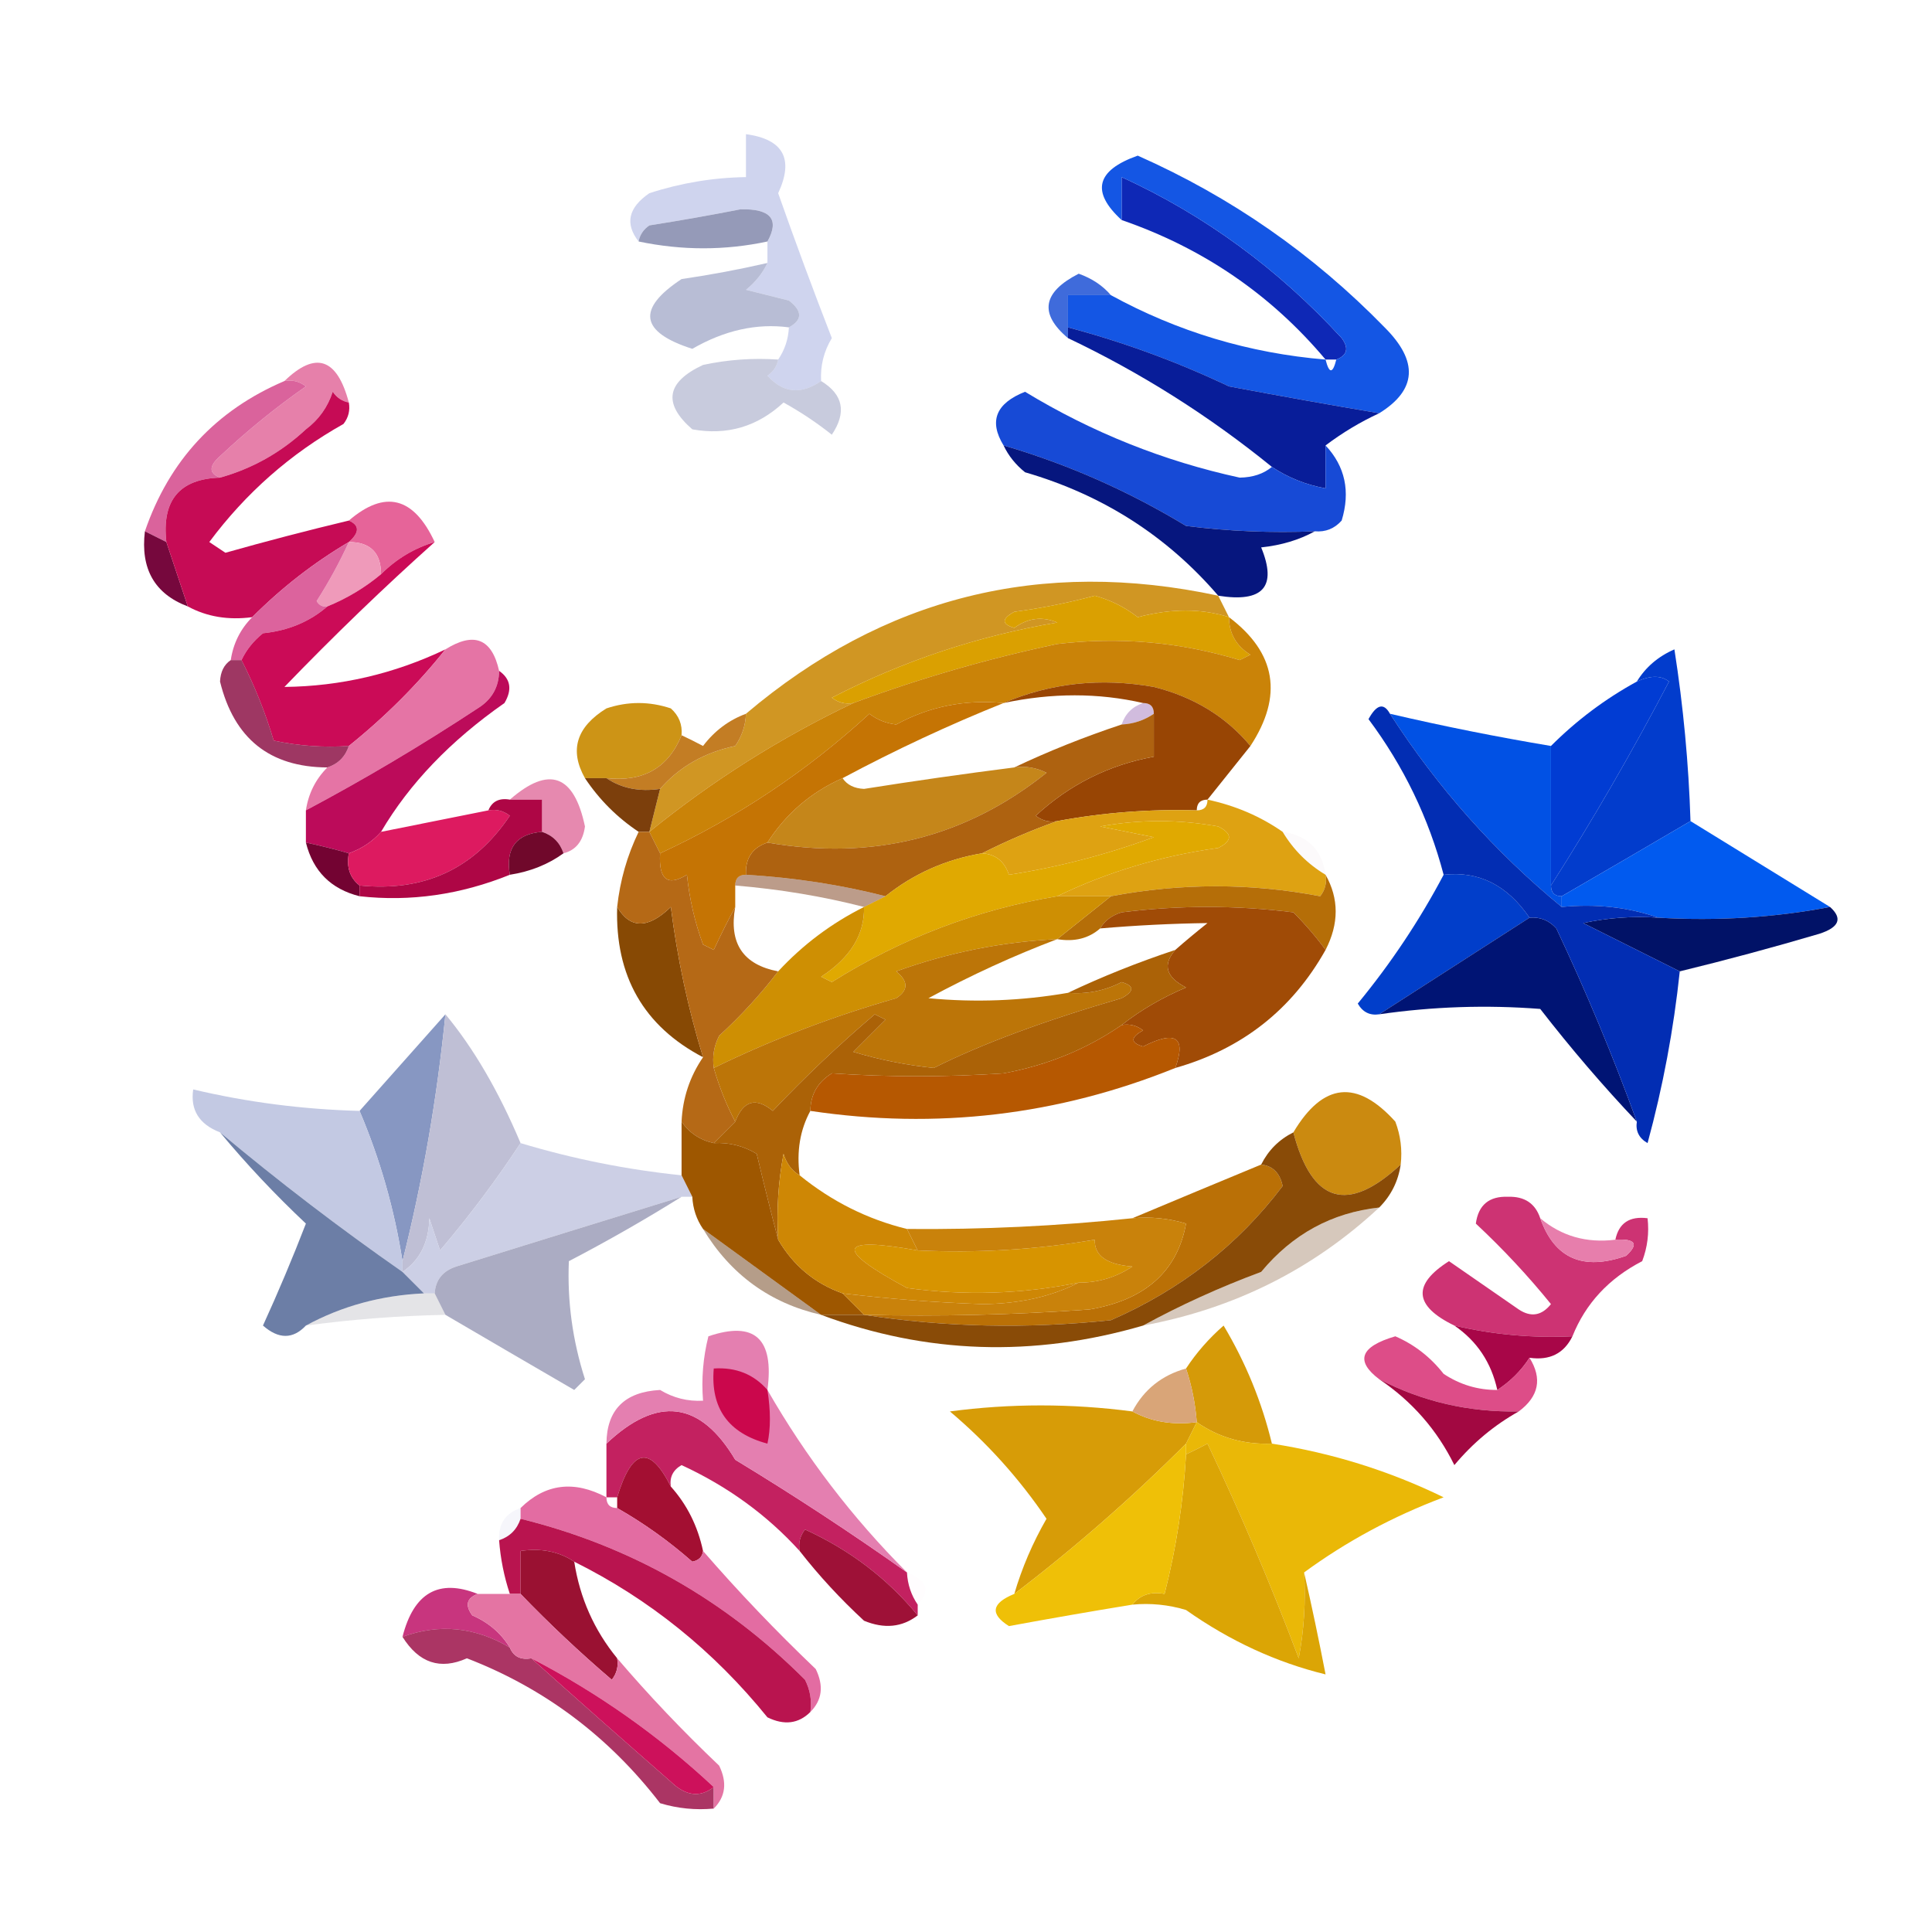 <?xml version="1.0" encoding="UTF-8"?> <svg xmlns="http://www.w3.org/2000/svg" xmlns:xlink="http://www.w3.org/1999/xlink" version="1.1" width="180px" height="180px" style="shape-rendering:geometricPrecision; text-rendering:geometricPrecision; image-rendering:optimizeQuality; fill-rule:evenodd; clip-rule:evenodd"><g><path style="opacity:1" fill="#cfd4ee" d="M 76.5,35.5 C 74.628,36.795 72.962,36.628 71.5,35C 72.056,34.617 72.389,34.117 72.5,33.5C 73.11,32.609 73.443,31.609 73.5,30.5C 74.774,29.811 74.774,28.977 73.5,28C 72.167,27.667 70.833,27.333 69.5,27C 70.38,26.292 71.047,25.458 71.5,24.5C 71.5,23.833 71.5,23.167 71.5,22.5C 72.646,20.441 71.813,19.441 69,19.5C 66.176,20.054 63.343,20.554 60.5,21C 59.944,21.383 59.611,21.883 59.5,22.5C 58.201,20.847 58.534,19.347 60.5,18C 63.432,17.047 66.432,16.547 69.5,16.5C 69.5,15.167 69.5,13.833 69.5,12.5C 72.987,12.974 73.987,14.808 72.5,18C 74.082,22.493 75.748,26.993 77.5,31.5C 76.754,32.736 76.421,34.069 76.5,35.5 Z"></path></g><g><path style="opacity:1" fill="#959ab8" d="M 71.5,22.5 C 67.543,23.345 63.543,23.345 59.5,22.5C 59.611,21.883 59.944,21.383 60.5,21C 63.343,20.554 66.176,20.054 69,19.5C 71.813,19.441 72.646,20.441 71.5,22.5 Z"></path></g><g><path style="opacity:1" fill="#0e28b6" d="M 124.5,33.5 C 124.167,33.5 123.833,33.5 123.5,33.5C 118.42,27.45 112.086,23.117 104.5,20.5C 104.5,19.167 104.5,17.833 104.5,16.5C 112.241,20.048 119.075,25.048 125,31.5C 125.692,32.437 125.525,33.103 124.5,33.5 Z"></path></g><g><path style="opacity:0.817" fill="#a9afcc" d="M 71.5,24.5 C 71.047,25.458 70.38,26.292 69.5,27C 70.833,27.333 72.167,27.667 73.5,28C 74.774,28.977 74.774,29.811 73.5,30.5C 70.504,30.103 67.504,30.77 64.5,32.5C 59.627,30.94 59.293,28.773 63.5,26C 66.207,25.605 68.873,25.105 71.5,24.5 Z"></path></g><g><path style="opacity:1" fill="#3f6bdb" d="M 103.5,27.5 C 102.167,27.5 100.833,27.5 99.5,27.5C 99.5,28.5 99.5,29.5 99.5,30.5C 99.5,30.833 99.5,31.167 99.5,31.5C 96.795,29.223 97.128,27.223 100.5,25.5C 101.739,25.942 102.739,26.609 103.5,27.5 Z"></path></g><g><path style="opacity:0.611" fill="#a6abc8" d="M 72.5,33.5 C 72.389,34.117 72.056,34.617 71.5,35C 72.962,36.628 74.628,36.795 76.5,35.5C 78.561,36.751 78.894,38.418 77.5,40.5C 76.086,39.376 74.586,38.376 73,37.5C 70.575,39.753 67.742,40.586 64.5,40C 61.742,37.598 62.075,35.598 65.5,34C 67.81,33.503 70.143,33.337 72.5,33.5 Z"></path></g><g><path style="opacity:1" fill="#1456e4" d="M 128.5,38.5 C 123.961,37.736 119.294,36.902 114.5,36C 109.679,33.71 104.679,31.877 99.5,30.5C 99.5,29.5 99.5,28.5 99.5,27.5C 100.833,27.5 102.167,27.5 103.5,27.5C 109.731,30.91 116.397,32.91 123.5,33.5C 123.833,34.833 124.167,34.833 124.5,33.5C 125.525,33.103 125.692,32.437 125,31.5C 119.075,25.048 112.241,20.048 104.5,16.5C 104.5,17.833 104.5,19.167 104.5,20.5C 101.625,17.87 102.125,15.87 106,14.5C 114.68,18.343 122.346,23.676 129,30.5C 132.172,33.66 132.005,36.327 128.5,38.5 Z"></path></g><g><path style="opacity:1" fill="#e680aa" d="M 32.5,37.5 C 31.883,37.389 31.383,37.056 31,36.5C 30.535,37.931 29.701,39.097 28.5,40C 26.183,42.157 23.516,43.657 20.5,44.5C 19.45,44.095 19.45,43.429 20.5,42.5C 23.053,40.106 25.719,37.939 28.5,36C 27.906,35.536 27.239,35.369 26.5,35.5C 29.4,32.687 31.4,33.353 32.5,37.5 Z"></path></g><g><path style="opacity:1" fill="#081d99" d="M 99.5,30.5 C 104.679,31.877 109.679,33.71 114.5,36C 119.294,36.902 123.961,37.736 128.5,38.5C 126.739,39.313 125.072,40.313 123.5,41.5C 123.5,42.833 123.5,44.167 123.5,45.5C 121.678,45.169 120.011,44.502 118.5,43.5C 112.637,38.736 106.303,34.736 99.5,31.5C 99.5,31.167 99.5,30.833 99.5,30.5 Z"></path></g><g><path style="opacity:1" fill="#da639c" d="M 26.5,35.5 C 27.239,35.369 27.906,35.536 28.5,36C 25.719,37.939 23.053,40.106 20.5,42.5C 19.45,43.429 19.45,44.095 20.5,44.5C 16.725,44.616 15.058,46.616 15.5,50.5C 14.833,50.167 14.167,49.833 13.5,49.5C 15.77,42.897 20.103,38.231 26.5,35.5 Z"></path></g><g><path style="opacity:1" fill="#174ad6" d="M 118.5,43.5 C 120.011,44.502 121.678,45.169 123.5,45.5C 123.5,44.167 123.5,42.833 123.5,41.5C 125.326,43.455 125.826,45.788 125,48.5C 124.329,49.252 123.496,49.586 122.5,49.5C 118.486,49.666 114.486,49.499 110.5,49C 105.135,45.747 99.468,43.247 93.5,41.5C 92.114,39.243 92.781,37.576 95.5,36.5C 101.746,40.292 108.413,42.959 115.5,44.5C 116.726,44.48 117.726,44.147 118.5,43.5 Z"></path></g><g><path style="opacity:1" fill="#e66499" d="M 40.5,50.5 C 38.589,51.075 36.922,52.075 35.5,53.5C 35.5,51.5 34.5,50.5 32.5,50.5C 33.506,49.604 33.506,48.938 32.5,48.5C 35.865,45.612 38.532,46.279 40.5,50.5 Z"></path></g><g><path style="opacity:1" fill="#06167e" d="M 93.5,41.5 C 99.468,43.247 105.135,45.747 110.5,49C 114.486,49.499 118.486,49.666 122.5,49.5C 121.048,50.302 119.382,50.802 117.5,51C 119.009,54.669 117.676,56.169 113.5,55.5C 108.72,49.932 102.72,46.099 95.5,44C 94.62,43.292 93.953,42.458 93.5,41.5 Z"></path></g><g><path style="opacity:1" fill="#76083d" d="M 13.5,49.5 C 14.167,49.833 14.833,50.167 15.5,50.5C 16.167,52.5 16.833,54.5 17.5,56.5C 14.41,55.335 13.076,53.002 13.5,49.5 Z"></path></g><g><path style="opacity:1" fill="#ef9aba" d="M 32.5,50.5 C 34.5,50.5 35.5,51.5 35.5,53.5C 33.999,54.752 32.333,55.752 30.5,56.5C 30.062,56.565 29.728,56.399 29.5,56C 30.639,54.22 31.639,52.386 32.5,50.5 Z"></path></g><g><path style="opacity:1" fill="#c60b55" d="M 32.5,37.5 C 32.631,38.239 32.464,38.906 32,39.5C 27.067,42.265 22.9,45.932 19.5,50.5C 20,50.833 20.5,51.167 21,51.5C 24.83,50.418 28.663,49.418 32.5,48.5C 33.506,48.938 33.506,49.604 32.5,50.5C 29.233,52.427 26.233,54.761 23.5,57.5C 21.265,57.795 19.265,57.461 17.5,56.5C 16.833,54.5 16.167,52.5 15.5,50.5C 15.058,46.616 16.725,44.616 20.5,44.5C 23.516,43.657 26.183,42.157 28.5,40C 29.701,39.097 30.535,37.931 31,36.5C 31.383,37.056 31.883,37.389 32.5,37.5 Z"></path></g><g><path style="opacity:1" fill="#dc639d" d="M 32.5,50.5 C 31.639,52.386 30.639,54.22 29.5,56C 29.728,56.399 30.062,56.565 30.5,56.5C 28.852,57.926 26.852,58.76 24.5,59C 23.619,59.708 22.953,60.542 22.5,61.5C 22.167,61.5 21.833,61.5 21.5,61.5C 21.733,59.938 22.399,58.605 23.5,57.5C 26.233,54.761 29.233,52.427 32.5,50.5 Z"></path></g><g><path style="opacity:1" fill="#d09623" d="M 113.5,55.5 C 113.833,56.167 114.167,56.833 114.5,57.5C 111.946,56.681 109.112,56.681 106,57.5C 104.806,56.57 103.473,55.903 102,55.5C 99.536,56.161 97.036,56.661 94.5,57C 93.304,57.654 93.304,58.154 94.5,58.5C 95.768,57.572 97.101,57.405 98.5,58C 91.132,59.242 84.132,61.576 77.5,65C 78.094,65.464 78.761,65.631 79.5,65.5C 72.701,68.734 66.368,72.734 60.5,77.5C 60.833,76.167 61.167,74.833 61.5,73.5C 63.293,71.439 65.626,70.106 68.5,69.5C 69.127,68.583 69.461,67.583 69.5,66.5C 82.33,55.626 96.997,51.959 113.5,55.5 Z"></path></g><g><path style="opacity:1" fill="#daa001" d="M 114.5,57.5 C 114.511,59.017 115.177,60.184 116.5,61C 116.167,61.167 115.833,61.333 115.5,61.5C 109.941,59.811 104.274,59.311 98.5,60C 92.006,61.372 85.673,63.206 79.5,65.5C 78.761,65.631 78.094,65.464 77.5,65C 84.132,61.576 91.132,59.242 98.5,58C 97.101,57.405 95.768,57.572 94.5,58.5C 93.304,58.154 93.304,57.654 94.5,57C 97.036,56.661 99.536,56.161 102,55.5C 103.473,55.903 104.806,56.57 106,57.5C 109.112,56.681 111.946,56.681 114.5,57.5 Z"></path></g><g><path style="opacity:0.996" fill="#cb0a57" d="M 40.5,50.5 C 35.776,54.72 31.109,59.22 26.5,64C 31.731,63.943 36.731,62.776 41.5,60.5C 38.909,63.758 35.909,66.758 32.5,69.5C 30.143,69.663 27.81,69.497 25.5,69C 24.727,66.403 23.727,63.903 22.5,61.5C 22.953,60.542 23.619,59.708 24.5,59C 26.852,58.76 28.852,57.926 30.5,56.5C 32.333,55.752 33.999,54.752 35.5,53.5C 36.922,52.075 38.589,51.075 40.5,50.5 Z"></path></g><g><path style="opacity:1" fill="#e574a5" d="M 46.5,62.5 C 46.489,64.017 45.823,65.184 44.5,66C 39.272,69.443 33.938,72.61 28.5,75.5C 28.733,73.938 29.399,72.605 30.5,71.5C 31.5,71.167 32.167,70.5 32.5,69.5C 35.909,66.758 38.909,63.758 41.5,60.5C 44.163,58.83 45.83,59.497 46.5,62.5 Z"></path></g><g><path style="opacity:1" fill="#ca8308" d="M 114.5,57.5 C 118.896,60.82 119.563,64.82 116.5,69.5C 114.222,66.768 111.222,64.934 107.5,64C 102.556,63.127 97.89,63.627 93.5,65.5C 89.904,65.153 86.571,65.82 83.5,67.5C 82.558,67.392 81.725,67.058 81,66.5C 75.141,71.87 68.641,76.204 61.5,79.5C 61.167,78.833 60.833,78.167 60.5,77.5C 66.368,72.734 72.701,68.734 79.5,65.5C 85.673,63.206 92.006,61.372 98.5,60C 104.274,59.311 109.941,59.811 115.5,61.5C 115.833,61.333 116.167,61.167 116.5,61C 115.177,60.184 114.511,59.017 114.5,57.5 Z"></path></g><g><path style="opacity:1" fill="#013cd3" d="M 144.5,82.5 C 144.5,78.167 144.5,73.833 144.5,69.5C 146.884,67.115 149.55,65.115 152.5,63.5C 153.767,62.913 154.767,62.913 155.5,63.5C 152.049,70.083 148.383,76.416 144.5,82.5 Z"></path></g><g><path style="opacity:1" fill="#023ccc" d="M 157.5,76.5 C 153.483,78.861 149.483,81.194 145.5,83.5C 144.833,83.5 144.5,83.167 144.5,82.5C 148.383,76.416 152.049,70.083 155.5,63.5C 154.767,62.913 153.767,62.913 152.5,63.5C 153.315,62.163 154.482,61.163 156,60.5C 156.83,65.808 157.33,71.141 157.5,76.5 Z"></path></g><g><path style="opacity:1" fill="#d1bcde" d="M 106.5,65.5 C 107.167,65.5 107.5,65.833 107.5,66.5C 106.609,67.11 105.609,67.443 104.5,67.5C 104.833,66.5 105.5,65.833 106.5,65.5 Z"></path></g><g><path style="opacity:1" fill="#cd9416" d="M 63.5,68.5 C 62.266,71.54 59.932,72.873 56.5,72.5C 55.833,72.5 55.167,72.5 54.5,72.5C 53.031,69.898 53.698,67.731 56.5,66C 58.5,65.333 60.5,65.333 62.5,66C 63.252,66.671 63.586,67.504 63.5,68.5 Z"></path></g><g><path style="opacity:0.812" fill="#87093f" d="M 21.5,61.5 C 21.833,61.5 22.167,61.5 22.5,61.5C 23.727,63.903 24.727,66.403 25.5,69C 27.81,69.497 30.143,69.663 32.5,69.5C 32.167,70.5 31.5,71.167 30.5,71.5C 25.136,71.478 21.803,68.811 20.5,63.5C 20.543,62.584 20.876,61.917 21.5,61.5 Z"></path></g><g><path style="opacity:1" fill="#c37d24" d="M 69.5,66.5 C 69.461,67.583 69.127,68.583 68.5,69.5C 65.626,70.106 63.293,71.439 61.5,73.5C 59.585,73.784 57.919,73.451 56.5,72.5C 59.932,72.873 62.266,71.54 63.5,68.5C 64.15,68.804 64.817,69.137 65.5,69.5C 66.57,68.091 67.903,67.091 69.5,66.5 Z"></path></g><g><path style="opacity:1" fill="#0151e4" d="M 129.5,66.5 C 134.468,67.659 139.468,68.659 144.5,69.5C 144.5,73.833 144.5,78.167 144.5,82.5C 144.5,83.167 144.833,83.5 145.5,83.5C 145.5,83.833 145.5,84.167 145.5,84.5C 139.254,79.366 133.921,73.366 129.5,66.5 Z"></path></g><g><path style="opacity:1" fill="#984504" d="M 116.5,69.5 C 115.167,71.167 113.833,72.833 112.5,74.5C 111.833,74.5 111.5,74.833 111.5,75.5C 107.119,75.372 102.785,75.705 98.5,76.5C 97.761,76.631 97.094,76.464 96.5,76C 99.642,73.096 103.309,71.262 107.5,70.5C 107.5,69.167 107.5,67.833 107.5,66.5C 107.5,65.833 107.167,65.5 106.5,65.5C 102.33,64.543 97.997,64.543 93.5,65.5C 97.89,63.627 102.556,63.127 107.5,64C 111.222,64.934 114.222,66.768 116.5,69.5 Z"></path></g><g><path style="opacity:1" fill="#bc0b5a" d="M 46.5,62.5 C 47.574,63.251 47.74,64.251 47,65.5C 41.971,69.012 38.138,73.012 35.5,77.5C 34.709,78.401 33.709,79.068 32.5,79.5C 31.207,79.125 29.874,78.792 28.5,78.5C 28.5,77.5 28.5,76.5 28.5,75.5C 33.938,72.61 39.272,69.443 44.5,66C 45.823,65.184 46.489,64.017 46.5,62.5 Z"></path></g><g><path style="opacity:1" fill="#c5861a" d="M 94.5,71.5 C 95.552,71.35 96.552,71.517 97.5,72C 89.951,78.038 81.285,80.204 71.5,78.5C 73.234,75.8 75.568,73.8 78.5,72.5C 78.917,73.124 79.584,73.457 80.5,73.5C 85.166,72.76 89.833,72.093 94.5,71.5 Z"></path></g><g><path style="opacity:1" fill="#7c3f0c" d="M 54.5,72.5 C 55.167,72.5 55.833,72.5 56.5,72.5C 57.919,73.451 59.585,73.784 61.5,73.5C 61.167,74.833 60.833,76.167 60.5,77.5C 60.167,77.5 59.833,77.5 59.5,77.5C 57.5,76.167 55.833,74.5 54.5,72.5 Z"></path></g><g><path style="opacity:1" fill="#e689af" d="M 52.5,79.5 C 52.167,78.5 51.5,77.833 50.5,77.5C 50.5,76.5 50.5,75.5 50.5,74.5C 49.5,74.5 48.5,74.5 47.5,74.5C 51.146,71.316 53.479,72.15 54.5,77C 54.316,78.376 53.649,79.209 52.5,79.5 Z"></path></g><g><path style="opacity:1" fill="#ae6210" d="M 107.5,66.5 C 107.5,67.833 107.5,69.167 107.5,70.5C 103.309,71.262 99.642,73.096 96.5,76C 97.094,76.464 97.761,76.631 98.5,76.5C 96.112,77.349 93.779,78.349 91.5,79.5C 88.127,80.066 85.127,81.399 82.5,83.5C 78.361,82.437 74.028,81.77 69.5,81.5C 69.427,79.973 70.094,78.973 71.5,78.5C 81.285,80.204 89.951,78.038 97.5,72C 96.552,71.517 95.552,71.35 94.5,71.5C 97.678,69.991 101.011,68.658 104.5,67.5C 105.609,67.443 106.609,67.11 107.5,66.5 Z"></path></g><g><path style="opacity:1" fill="#c57404" d="M 93.5,65.5 C 88.444,67.525 83.444,69.859 78.5,72.5C 75.568,73.8 73.234,75.8 71.5,78.5C 70.094,78.973 69.427,79.973 69.5,81.5C 68.833,81.5 68.5,81.833 68.5,82.5C 68.5,83.167 68.5,83.833 68.5,84.5C 67.839,85.718 67.172,87.051 66.5,88.5C 66.167,88.333 65.833,88.167 65.5,88C 64.736,85.931 64.236,83.764 64,81.5C 62.187,82.609 61.354,81.942 61.5,79.5C 68.641,76.204 75.141,71.87 81,66.5C 81.725,67.058 82.558,67.392 83.5,67.5C 86.571,65.82 89.904,65.153 93.5,65.5 Z"></path></g><g><path style="opacity:1" fill="#dea212" d="M 112.5,74.5 C 115.096,75.055 117.429,76.055 119.5,77.5C 120.5,79.167 121.833,80.5 123.5,81.5C 123.631,82.239 123.464,82.906 123,83.5C 116.544,82.265 110.044,82.265 103.5,83.5C 101.833,83.5 100.167,83.5 98.5,83.5C 103.157,81.247 108.157,79.747 113.5,79C 114.833,78.333 114.833,77.667 113.5,77C 109.833,76.333 106.167,76.333 102.5,77C 104.167,77.333 105.833,77.667 107.5,78C 103.079,79.627 98.579,80.794 94,81.5C 93.583,80.244 92.75,79.577 91.5,79.5C 93.779,78.349 96.112,77.349 98.5,76.5C 102.785,75.705 107.119,75.372 111.5,75.5C 112.167,75.5 112.5,75.167 112.5,74.5 Z"></path></g><g><path style="opacity:0.059" fill="#d5b9ba" d="M 119.5,77.5 C 121.833,77.833 123.167,79.167 123.5,81.5C 121.833,80.5 120.5,79.167 119.5,77.5 Z"></path></g><g><path style="opacity:1" fill="#015aef" d="M 157.5,76.5 C 161.833,79.167 166.167,81.833 170.5,84.5C 165.36,85.488 160.026,85.821 154.5,85.5C 151.713,84.523 148.713,84.19 145.5,84.5C 145.5,84.167 145.5,83.833 145.5,83.5C 149.483,81.194 153.483,78.861 157.5,76.5 Z"></path></g><g><path style="opacity:1" fill="#730332" d="M 28.5,78.5 C 29.874,78.792 31.207,79.125 32.5,79.5C 32.263,80.791 32.596,81.791 33.5,82.5C 33.5,82.833 33.5,83.167 33.5,83.5C 30.833,82.833 29.167,81.167 28.5,78.5 Z"></path></g><g><path style="opacity:1" fill="#dd1a60" d="M 45.5,75.5 C 46.239,75.369 46.906,75.536 47.5,76C 44.182,80.945 39.516,83.111 33.5,82.5C 32.596,81.791 32.263,80.791 32.5,79.5C 33.709,79.068 34.709,78.401 35.5,77.5C 38.833,76.833 42.167,76.167 45.5,75.5 Z"></path></g><g><path style="opacity:1" fill="#ae0645" d="M 45.5,75.5 C 45.842,74.662 46.508,74.328 47.5,74.5C 48.5,74.5 49.5,74.5 50.5,74.5C 50.5,75.5 50.5,76.5 50.5,77.5C 48.088,77.694 47.088,79.027 47.5,81.5C 42.897,83.36 38.23,84.027 33.5,83.5C 33.5,83.167 33.5,82.833 33.5,82.5C 39.516,83.111 44.182,80.945 47.5,76C 46.906,75.536 46.239,75.369 45.5,75.5 Z"></path></g><g><path style="opacity:1" fill="#70082b" d="M 50.5,77.5 C 51.5,77.833 52.167,78.5 52.5,79.5C 51.07,80.537 49.403,81.204 47.5,81.5C 47.088,79.027 48.088,77.694 50.5,77.5 Z"></path></g><g><path style="opacity:1" fill="#e0a901" d="M 98.5,83.5 C 90.99,84.752 83.99,87.419 77.5,91.5C 77.167,91.333 76.833,91.167 76.5,91C 79.228,89.227 80.561,87.06 80.5,84.5C 81.167,84.167 81.833,83.833 82.5,83.5C 85.127,81.399 88.127,80.066 91.5,79.5C 92.75,79.577 93.583,80.244 94,81.5C 98.579,80.794 103.079,79.627 107.5,78C 105.833,77.667 104.167,77.333 102.5,77C 106.167,76.333 109.833,76.333 113.5,77C 114.833,77.667 114.833,78.333 113.5,79C 108.157,79.747 103.157,81.247 98.5,83.5 Z"></path></g><g><path style="opacity:0.486" fill="#753410" d="M 68.5,82.5 C 68.5,81.833 68.833,81.5 69.5,81.5C 74.028,81.77 78.361,82.437 82.5,83.5C 81.833,83.833 81.167,84.167 80.5,84.5C 76.684,83.518 72.684,82.851 68.5,82.5 Z"></path></g><g><path style="opacity:1" fill="#b56e08" d="M 123.5,81.5 C 124.756,83.726 124.756,86.059 123.5,88.5C 122.636,87.312 121.636,86.145 120.5,85C 115.167,84.333 109.833,84.333 104.5,85C 103.584,85.278 102.918,85.778 102.5,86.5C 101.432,87.434 100.099,87.768 98.5,87.5C 100.167,86.167 101.833,84.833 103.5,83.5C 110.044,82.265 116.544,82.265 123,83.5C 123.464,82.906 123.631,82.239 123.5,81.5 Z"></path></g><g><path style="opacity:1" fill="#013eca" d="M 142.5,85.5 C 137.833,88.5 133.167,91.5 128.5,94.5C 127.624,94.631 126.957,94.297 126.5,93.5C 129.585,89.754 132.251,85.754 134.5,81.5C 137.763,81.129 140.429,82.463 142.5,85.5 Z"></path></g><g><path style="opacity:1" fill="#011267" d="M 170.5,84.5 C 171.692,85.566 171.359,86.399 169.5,87C 165.178,88.275 160.844,89.442 156.5,90.5C 153.527,89.013 150.527,87.513 147.5,86C 149.81,85.503 152.143,85.337 154.5,85.5C 160.026,85.821 165.36,85.488 170.5,84.5 Z"></path></g><g><path style="opacity:1" fill="#ce8f03" d="M 98.5,83.5 C 100.167,83.5 101.833,83.5 103.5,83.5C 101.833,84.833 100.167,86.167 98.5,87.5C 93.338,87.749 88.338,88.749 83.5,90.5C 84.641,91.425 84.641,92.259 83.5,93C 77.592,94.689 71.925,96.856 66.5,99.5C 66.35,98.448 66.517,97.448 67,96.5C 69.04,94.63 70.873,92.63 72.5,90.5C 74.8,88.016 77.467,86.016 80.5,84.5C 80.561,87.06 79.228,89.227 76.5,91C 76.833,91.167 77.167,91.333 77.5,91.5C 83.99,87.419 90.99,84.752 98.5,83.5 Z"></path></g><g><path style="opacity:1" fill="#001474" d="M 142.5,85.5 C 143.496,85.414 144.329,85.748 145,86.5C 147.789,92.407 150.289,98.407 152.5,104.5C 149.365,101.192 146.365,97.692 143.5,94C 138.489,93.612 133.489,93.778 128.5,94.5C 133.167,91.5 137.833,88.5 142.5,85.5 Z"></path></g><g><path style="opacity:1" fill="#022db3" d="M 129.5,66.5 C 133.921,73.366 139.254,79.366 145.5,84.5C 148.713,84.19 151.713,84.523 154.5,85.5C 152.143,85.337 149.81,85.503 147.5,86C 150.527,87.513 153.527,89.013 156.5,90.5C 155.931,95.911 154.931,101.245 153.5,106.5C 152.702,106.043 152.369,105.376 152.5,104.5C 150.289,98.407 147.789,92.407 145,86.5C 144.329,85.748 143.496,85.414 142.5,85.5C 140.429,82.463 137.763,81.129 134.5,81.5C 133.113,76.226 130.78,71.393 127.5,67C 128.256,65.62 128.922,65.453 129.5,66.5 Z"></path></g><g><path style="opacity:1" fill="#874904" d="M 57.5,84.5 C 58.712,86.554 60.379,86.554 62.5,84.5C 63.108,89.301 64.108,93.968 65.5,98.5C 59.968,95.6 57.301,90.933 57.5,84.5 Z"></path></g><g><path style="opacity:1" fill="#b56916" d="M 59.5,77.5 C 59.833,77.5 60.167,77.5 60.5,77.5C 60.833,78.167 61.167,78.833 61.5,79.5C 61.354,81.942 62.187,82.609 64,81.5C 64.236,83.764 64.736,85.931 65.5,88C 65.833,88.167 66.167,88.333 66.5,88.5C 67.172,87.051 67.839,85.718 68.5,84.5C 67.891,87.878 69.224,89.878 72.5,90.5C 70.873,92.63 69.04,94.63 67,96.5C 66.517,97.448 66.35,98.448 66.5,99.5C 67.024,101.306 67.691,102.972 68.5,104.5C 67.833,105.167 67.167,105.833 66.5,106.5C 65.222,106.218 64.222,105.551 63.5,104.5C 63.604,102.297 64.27,100.297 65.5,98.5C 64.108,93.968 63.108,89.301 62.5,84.5C 60.379,86.554 58.712,86.554 57.5,84.5C 57.767,82.035 58.434,79.701 59.5,77.5 Z"></path></g><g><path style="opacity:1" fill="#a04b06" d="M 123.5,88.5 C 120.373,94.071 115.707,97.737 109.5,99.5C 110.535,96.626 109.535,95.96 106.5,97.5C 105.304,97.154 105.304,96.654 106.5,96C 105.906,95.536 105.239,95.369 104.5,95.5C 106.273,94.108 108.273,92.941 110.5,92C 108.627,91.047 108.294,89.88 109.5,88.5C 110.429,87.685 111.429,86.852 112.5,86C 109.2,86.046 105.866,86.212 102.5,86.5C 102.918,85.778 103.584,85.278 104.5,85C 109.833,84.333 115.167,84.333 120.5,85C 121.636,86.145 122.636,87.312 123.5,88.5 Z"></path></g><g><path style="opacity:1" fill="#bc7508" d="M 98.5,87.5 C 94.475,89.02 90.475,90.854 86.5,93C 90.848,93.415 95.181,93.249 99.5,92.5C 101.262,92.643 102.929,92.309 104.5,91.5C 105.696,91.846 105.696,92.346 104.5,93C 97.28,95.1 91.446,97.267 87,99.5C 84.453,99.238 81.953,98.738 79.5,98C 80.5,97 81.5,96 82.5,95C 82.167,94.833 81.833,94.667 81.5,94.5C 78.182,97.317 75.016,100.317 72,103.5C 70.421,102.2 69.254,102.534 68.5,104.5C 67.691,102.972 67.024,101.306 66.5,99.5C 71.925,96.856 77.592,94.689 83.5,93C 84.641,92.259 84.641,91.425 83.5,90.5C 88.338,88.749 93.338,87.749 98.5,87.5 Z"></path></g><g><path style="opacity:1" fill="#8797c2" d="M 41.5,94.5 C 40.711,102.386 39.377,110.053 37.5,117.5C 36.743,112.657 35.41,107.991 33.5,103.5C 36.167,100.5 38.833,97.5 41.5,94.5 Z"></path></g><g><path style="opacity:1" fill="#b65801" d="M 104.5,95.5 C 105.239,95.369 105.906,95.536 106.5,96C 105.304,96.654 105.304,97.154 106.5,97.5C 109.535,95.96 110.535,96.626 109.5,99.5C 98.562,103.919 87.229,105.252 75.5,103.5C 75.511,101.983 76.177,100.816 77.5,100C 82.807,100.359 88.141,100.359 93.5,100C 97.58,99.245 101.246,97.745 104.5,95.5 Z"></path></g><g><path style="opacity:0.958" fill="#c1c7e2" d="M 33.5,103.5 C 35.41,107.991 36.743,112.657 37.5,117.5C 37.5,117.833 37.5,118.167 37.5,118.5C 31.623,114.4 25.957,110.067 20.5,105.5C 18.554,104.746 17.721,103.412 18,101.5C 23.059,102.695 28.225,103.362 33.5,103.5 Z"></path></g><g><path style="opacity:1" fill="#ab6207" d="M 109.5,88.5 C 108.294,89.88 108.627,91.047 110.5,92C 108.273,92.941 106.273,94.108 104.5,95.5C 101.246,97.745 97.58,99.245 93.5,100C 88.141,100.359 82.807,100.359 77.5,100C 76.177,100.816 75.511,101.983 75.5,103.5C 74.539,105.265 74.205,107.265 74.5,109.5C 73.778,109.082 73.278,108.416 73,107.5C 72.503,110.146 72.336,112.813 72.5,115.5C 71.834,112.972 71.168,110.306 70.5,107.5C 69.264,106.754 67.93,106.421 66.5,106.5C 67.167,105.833 67.833,105.167 68.5,104.5C 69.254,102.534 70.421,102.2 72,103.5C 75.016,100.317 78.182,97.317 81.5,94.5C 81.833,94.667 82.167,94.833 82.5,95C 81.5,96 80.5,97 79.5,98C 81.953,98.738 84.453,99.238 87,99.5C 91.446,97.267 97.28,95.1 104.5,93C 105.696,92.346 105.696,91.846 104.5,91.5C 102.929,92.309 101.262,92.643 99.5,92.5C 102.678,90.991 106.011,89.658 109.5,88.5 Z"></path></g><g><path style="opacity:1" fill="#bfbfd5" d="M 48.5,106.5 C 46.248,109.932 43.748,113.266 41,116.5C 40.667,115.5 40.333,114.5 40,113.5C 39.95,115.744 39.117,117.411 37.5,118.5C 37.5,118.167 37.5,117.833 37.5,117.5C 39.377,110.053 40.711,102.386 41.5,94.5C 44.124,97.66 46.458,101.66 48.5,106.5 Z"></path></g><g><path style="opacity:1" fill="#cb8a10" d="M 130.5,108.5 C 125.561,113.097 122.227,112.097 120.5,105.5C 123.258,100.862 126.424,100.529 130,104.5C 130.49,105.793 130.657,107.127 130.5,108.5 Z"></path></g><g><path style="opacity:0.95" fill="#cacde4" d="M 48.5,106.5 C 53.4,107.975 58.4,108.975 63.5,109.5C 63.833,110.167 64.167,110.833 64.5,111.5C 64.167,111.5 63.833,111.5 63.5,111.5C 56.522,113.651 49.522,115.818 42.5,118C 41.244,118.417 40.577,119.25 40.5,120.5C 40.167,120.5 39.833,120.5 39.5,120.5C 38.833,119.833 38.167,119.167 37.5,118.5C 39.117,117.411 39.95,115.744 40,113.5C 40.333,114.5 40.667,115.5 41,116.5C 43.748,113.266 46.248,109.932 48.5,106.5 Z"></path></g><g><path style="opacity:1" fill="#9e5700" d="M 63.5,104.5 C 64.222,105.551 65.222,106.218 66.5,106.5C 67.93,106.421 69.264,106.754 70.5,107.5C 71.168,110.306 71.834,112.972 72.5,115.5C 73.911,117.914 75.911,119.581 78.5,120.5C 79.167,121.167 79.833,121.833 80.5,122.5C 79.167,122.5 77.833,122.5 76.5,122.5C 72.839,119.84 69.172,117.174 65.5,114.5C 64.89,113.609 64.557,112.609 64.5,111.5C 64.167,110.833 63.833,110.167 63.5,109.5C 63.5,107.833 63.5,106.167 63.5,104.5 Z"></path></g><g><path style="opacity:1" fill="#ba7006" d="M 117.5,108.5 C 118.586,108.62 119.253,109.287 119.5,110.5C 115.36,115.981 110.026,120.147 103.5,123C 95.655,123.822 87.989,123.656 80.5,122.5C 87.508,122.666 94.508,122.5 101.5,122C 106.69,121.122 109.69,118.455 110.5,114C 108.866,113.506 107.199,113.34 105.5,113.5C 109.424,111.853 113.424,110.186 117.5,108.5 Z"></path></g><g><path style="opacity:1" fill="#d79400" d="M 85.5,116.5 C 91.05,116.763 96.55,116.43 102,115.5C 101.942,116.98 103.109,117.813 105.5,118C 103.975,119.009 102.308,119.509 100.5,119.5C 95.219,120.567 89.885,120.733 84.5,120C 77.687,116.327 78.021,115.16 85.5,116.5 Z"></path></g><g><path style="opacity:1" fill="#ce8705" d="M 74.5,109.5 C 77.499,111.937 80.832,113.604 84.5,114.5C 84.833,115.167 85.167,115.833 85.5,116.5C 78.021,115.16 77.687,116.327 84.5,120C 89.885,120.733 95.219,120.567 100.5,119.5C 97.913,120.816 94.913,121.483 91.5,121.5C 87.141,121.351 82.808,121.017 78.5,120.5C 75.911,119.581 73.911,117.914 72.5,115.5C 72.336,112.813 72.503,110.146 73,107.5C 73.278,108.416 73.778,109.082 74.5,109.5 Z"></path></g><g><path style="opacity:1" fill="#894b07" d="M 120.5,105.5 C 122.227,112.097 125.561,113.097 130.5,108.5C 130.267,110.062 129.6,111.395 128.5,112.5C 124.084,112.984 120.417,114.984 117.5,118.5C 113.624,119.942 109.957,121.609 106.5,123.5C 96.277,126.483 86.277,126.15 76.5,122.5C 77.833,122.5 79.167,122.5 80.5,122.5C 87.989,123.656 95.655,123.822 103.5,123C 110.026,120.147 115.36,115.981 119.5,110.5C 119.253,109.287 118.586,108.62 117.5,108.5C 118.167,107.167 119.167,106.167 120.5,105.5 Z"></path></g><g><path style="opacity:1" fill="#6c7ea6" d="M 20.5,105.5 C 25.957,110.067 31.623,114.4 37.5,118.5C 38.167,119.167 38.833,119.833 39.5,120.5C 35.511,120.682 31.844,121.682 28.5,123.5C 27.292,124.782 25.958,124.782 24.5,123.5C 25.935,120.357 27.268,117.19 28.5,114C 25.629,111.297 22.962,108.464 20.5,105.5 Z"></path></g><g><path style="opacity:0.977" fill="#aaabc2" d="M 63.5,111.5 C 60.144,113.599 56.644,115.599 53,117.5C 52.842,121.223 53.342,124.89 54.5,128.5C 54.167,128.833 53.833,129.167 53.5,129.5C 49.437,127.14 45.437,124.807 41.5,122.5C 41.167,121.833 40.833,121.167 40.5,120.5C 40.577,119.25 41.244,118.417 42.5,118C 49.522,115.818 56.522,113.651 63.5,111.5 Z"></path></g><g><path style="opacity:1" fill="#c9820b" d="M 105.5,113.5 C 107.199,113.34 108.866,113.506 110.5,114C 109.69,118.455 106.69,121.122 101.5,122C 94.508,122.5 87.508,122.666 80.5,122.5C 79.833,121.833 79.167,121.167 78.5,120.5C 82.808,121.017 87.141,121.351 91.5,121.5C 94.913,121.483 97.913,120.816 100.5,119.5C 102.308,119.509 103.975,119.009 105.5,118C 103.109,117.813 101.942,116.98 102,115.5C 96.55,116.43 91.05,116.763 85.5,116.5C 85.167,115.833 84.833,115.167 84.5,114.5C 91.524,114.565 98.524,114.232 105.5,113.5 Z"></path></g><g><path style="opacity:0.267" fill="#663404" d="M 128.5,112.5 C 122.311,118.261 114.978,121.928 106.5,123.5C 109.957,121.609 113.624,119.942 117.5,118.5C 120.417,114.984 124.084,112.984 128.5,112.5 Z"></path></g><g><path style="opacity:0.467" fill="#602e03" d="M 65.5,114.5 C 69.172,117.174 72.839,119.84 76.5,122.5C 71.738,121.414 68.072,118.747 65.5,114.5 Z"></path></g><g><path style="opacity:0.141" fill="#42465a" d="M 39.5,120.5 C 39.833,120.5 40.167,120.5 40.5,120.5C 40.833,121.167 41.167,121.833 41.5,122.5C 37.143,122.586 32.81,122.92 28.5,123.5C 31.844,121.682 35.511,120.682 39.5,120.5 Z"></path></g><g><path style="opacity:1" fill="#cd3373" d="M 143.5,113.5 C 144.828,117.254 147.494,118.421 151.5,117C 152.712,115.893 152.379,115.393 150.5,115.5C 150.821,113.952 151.821,113.285 153.5,113.5C 153.657,114.873 153.49,116.207 153,117.5C 149.896,119.104 147.729,121.437 146.5,124.5C 142.766,124.677 139.099,124.344 135.5,123.5C 131.733,121.674 131.567,119.674 135,117.5C 137.156,118.985 139.323,120.485 141.5,122C 142.635,122.749 143.635,122.583 144.5,121.5C 142.356,118.854 140.022,116.354 137.5,114C 137.734,112.268 138.734,111.434 140.5,111.5C 142.038,111.453 143.038,112.12 143.5,113.5 Z"></path></g><g><path style="opacity:0.965" fill="#e77aaa" d="M 143.5,113.5 C 145.479,115.168 147.812,115.834 150.5,115.5C 152.379,115.393 152.712,115.893 151.5,117C 147.494,118.421 144.828,117.254 143.5,113.5 Z"></path></g><g><path style="opacity:1" fill="#a80648" d="M 135.5,123.5 C 139.099,124.344 142.766,124.677 146.5,124.5C 145.713,126.104 144.38,126.771 142.5,126.5C 141.728,127.694 140.728,128.694 139.5,129.5C 138.943,126.95 137.61,124.95 135.5,123.5 Z"></path></g><g><path style="opacity:1" fill="#d59a08" d="M 118.5,134.5 C 115.892,134.6 113.558,133.933 111.5,132.5C 111.371,130.784 111.038,129.117 110.5,127.5C 111.458,126.038 112.624,124.705 114,123.5C 116.066,126.961 117.566,130.627 118.5,134.5 Z"></path></g><g><path style="opacity:0.914" fill="#d93c7d" d="M 139.5,129.5 C 140.728,128.694 141.728,127.694 142.5,126.5C 143.706,128.437 143.373,130.104 141.5,131.5C 136.85,131.586 132.517,130.586 128.5,128.5C 126.236,126.788 126.736,125.455 130,124.5C 131.775,125.27 133.275,126.437 134.5,128C 136.025,129.009 137.692,129.509 139.5,129.5 Z"></path></g><g><path style="opacity:0.996" fill="#d79c06" d="M 105.5,131.5 C 107.265,132.461 109.265,132.795 111.5,132.5C 111.167,133.167 110.833,133.833 110.5,134.5C 105.463,139.539 100.129,144.206 94.5,148.5C 95.212,146.072 96.212,143.739 97.5,141.5C 94.959,137.748 91.959,134.415 88.5,131.5C 94.133,130.752 99.8,130.752 105.5,131.5 Z"></path></g><g><path style="opacity:1" fill="#d9a578" d="M 110.5,127.5 C 111.038,129.117 111.371,130.784 111.5,132.5C 109.265,132.795 107.265,132.461 105.5,131.5C 106.579,129.457 108.246,128.124 110.5,127.5 Z"></path></g><g><path style="opacity:1" fill="#a20841" d="M 128.5,128.5 C 132.517,130.586 136.85,131.586 141.5,131.5C 139.227,132.767 137.227,134.433 135.5,136.5C 133.887,133.219 131.554,130.553 128.5,128.5 Z"></path></g><g><path style="opacity:1" fill="#c32160" d="M 84.5,146.5 C 84.557,147.609 84.89,148.609 85.5,149.5C 85.5,149.833 85.5,150.167 85.5,150.5C 82.685,147.077 79.185,144.41 75,142.5C 74.536,143.094 74.369,143.761 74.5,144.5C 71.46,141.149 67.793,138.482 63.5,136.5C 62.703,136.957 62.369,137.624 62.5,138.5C 60.544,134.599 58.877,134.932 57.5,139.5C 57.167,139.5 56.833,139.5 56.5,139.5C 56.5,137.833 56.5,136.167 56.5,134.5C 61.238,130.019 65.238,130.519 68.5,136C 73.986,139.329 79.32,142.829 84.5,146.5 Z"></path></g><g><path style="opacity:1" fill="#eab807" d="M 111.5,132.5 C 113.558,133.933 115.892,134.6 118.5,134.5C 124.119,135.374 129.452,137.04 134.5,139.5C 129.764,141.284 125.431,143.617 121.5,146.5C 121.664,149.187 121.497,151.854 121,154.5C 118.443,147.719 115.61,141.052 112.5,134.5C 111.817,134.863 111.15,135.196 110.5,135.5C 110.5,135.167 110.5,134.833 110.5,134.5C 110.833,133.833 111.167,133.167 111.5,132.5 Z"></path></g><g><path style="opacity:1" fill="#e47fb0" d="M 71.5,129.5 C 75.091,135.755 79.424,141.421 84.5,146.5C 79.32,142.829 73.986,139.329 68.5,136C 65.238,130.519 61.238,130.019 56.5,134.5C 56.529,131.344 58.196,129.678 61.5,129.5C 62.736,130.246 64.07,130.579 65.5,130.5C 65.338,128.473 65.504,126.473 66,124.5C 70.307,123.039 72.141,124.705 71.5,129.5 Z"></path></g><g><path style="opacity:1" fill="#cb074c" d="M 71.5,129.5 C 71.807,131.446 71.807,133.113 71.5,134.5C 67.852,133.527 66.186,131.193 66.5,127.5C 68.554,127.365 70.221,128.032 71.5,129.5 Z"></path></g><g><path style="opacity:0.999" fill="#dba505" d="M 121.5,146.5 C 122.201,149.563 122.868,152.73 123.5,156C 118.921,154.883 114.588,152.883 110.5,150C 108.866,149.506 107.199,149.34 105.5,149.5C 106.209,148.596 107.209,148.263 108.5,148.5C 109.585,144.24 110.252,139.906 110.5,135.5C 111.15,135.196 111.817,134.863 112.5,134.5C 115.61,141.052 118.443,147.719 121,154.5C 121.497,151.854 121.664,149.187 121.5,146.5 Z"></path></g><g><path style="opacity:1" fill="#a30f32" d="M 62.5,138.5 C 64.007,140.181 65.007,142.181 65.5,144.5C 65.44,145.043 65.107,145.376 64.5,145.5C 62.313,143.578 59.98,141.912 57.5,140.5C 57.5,140.167 57.5,139.833 57.5,139.5C 58.877,134.932 60.544,134.599 62.5,138.5 Z"></path></g><g><path style="opacity:1" fill="#efc007" d="M 110.5,134.5 C 110.5,134.833 110.5,135.167 110.5,135.5C 110.252,139.906 109.585,144.24 108.5,148.5C 107.209,148.263 106.209,148.596 105.5,149.5C 101.674,150.125 97.841,150.791 94,151.5C 92.209,150.368 92.375,149.368 94.5,148.5C 100.129,144.206 105.463,139.539 110.5,134.5 Z"></path></g><g><path style="opacity:1" fill="#e36ca2" d="M 56.5,139.5 C 56.5,140.167 56.833,140.5 57.5,140.5C 59.98,141.912 62.313,143.578 64.5,145.5C 65.107,145.376 65.44,145.043 65.5,144.5C 68.768,148.271 72.268,151.938 76,155.5C 76.765,157.066 76.598,158.399 75.5,159.5C 75.65,158.448 75.483,157.448 75,156.5C 67.529,149.017 58.696,144.017 48.5,141.5C 48.5,141.167 48.5,140.833 48.5,140.5C 50.808,138.228 53.475,137.894 56.5,139.5 Z"></path></g><g><path style="opacity:0.165" fill="#cbcce8" d="M 48.5,140.5 C 48.5,140.833 48.5,141.167 48.5,141.5C 48.167,142.5 47.5,143.167 46.5,143.5C 46.427,141.973 47.094,140.973 48.5,140.5 Z"></path></g><g><path style="opacity:1" fill="#b9144f" d="M 48.5,141.5 C 58.696,144.017 67.529,149.017 75,156.5C 75.483,157.448 75.65,158.448 75.5,159.5C 74.399,160.598 73.066,160.765 71.5,160C 66.493,153.815 60.493,148.981 53.5,145.5C 52.081,144.549 50.415,144.216 48.5,144.5C 48.5,145.833 48.5,147.167 48.5,148.5C 48.167,148.5 47.833,148.5 47.5,148.5C 46.962,146.883 46.629,145.216 46.5,143.5C 47.5,143.167 48.167,142.5 48.5,141.5 Z"></path></g><g><path style="opacity:0.027" fill="#deadc9" d="M 84.5,146.5 C 86.382,147.221 86.715,148.221 85.5,149.5C 84.89,148.609 84.557,147.609 84.5,146.5 Z"></path></g><g><path style="opacity:1" fill="#9e1137" d="M 85.5,150.5 C 84.054,151.613 82.387,151.78 80.5,151C 78.294,148.963 76.294,146.797 74.5,144.5C 74.369,143.761 74.536,143.094 75,142.5C 79.185,144.41 82.685,147.077 85.5,150.5 Z"></path></g><g><path style="opacity:1" fill="#c8357e" d="M 44.5,148.5 C 43.475,148.897 43.308,149.563 44,150.5C 45.519,151.163 46.685,152.163 47.5,153.5C 44.272,151.583 40.938,151.249 37.5,152.5C 38.544,148.394 40.878,147.061 44.5,148.5 Z"></path></g><g><path style="opacity:1" fill="#9a1132" d="M 53.5,145.5 C 54.023,148.878 55.356,151.878 57.5,154.5C 57.631,155.239 57.464,155.906 57,156.5C 53.997,153.933 51.164,151.266 48.5,148.5C 48.5,147.167 48.5,145.833 48.5,144.5C 50.415,144.216 52.081,144.549 53.5,145.5 Z"></path></g><g><path style="opacity:0.818" fill="#990942" d="M 47.5,153.5 C 47.842,154.338 48.508,154.672 49.5,154.5C 53.761,158.316 58.094,162.149 62.5,166C 63.878,167.334 65.211,167.501 66.5,166.5C 66.5,167.167 66.5,167.833 66.5,168.5C 64.801,168.66 63.134,168.494 61.5,168C 56.711,161.784 50.711,157.284 43.5,154.5C 41.023,155.608 39.023,154.941 37.5,152.5C 40.938,151.249 44.272,151.583 47.5,153.5 Z"></path></g><g><path style="opacity:1" fill="#e474a3" d="M 44.5,148.5 C 45.5,148.5 46.5,148.5 47.5,148.5C 47.833,148.5 48.167,148.5 48.5,148.5C 51.164,151.266 53.997,153.933 57,156.5C 57.464,155.906 57.631,155.239 57.5,154.5C 60.435,157.938 63.601,161.271 67,164.5C 67.765,166.066 67.598,167.399 66.5,168.5C 66.5,167.833 66.5,167.167 66.5,166.5C 61.393,161.73 55.727,157.73 49.5,154.5C 48.508,154.672 47.842,154.338 47.5,153.5C 46.685,152.163 45.519,151.163 44,150.5C 43.308,149.563 43.475,148.897 44.5,148.5 Z"></path></g><g><path style="opacity:1" fill="#cd115b" d="M 49.5,154.5 C 55.727,157.73 61.393,161.73 66.5,166.5C 65.211,167.501 63.878,167.334 62.5,166C 58.094,162.149 53.761,158.316 49.5,154.5 Z"></path></g></svg> 